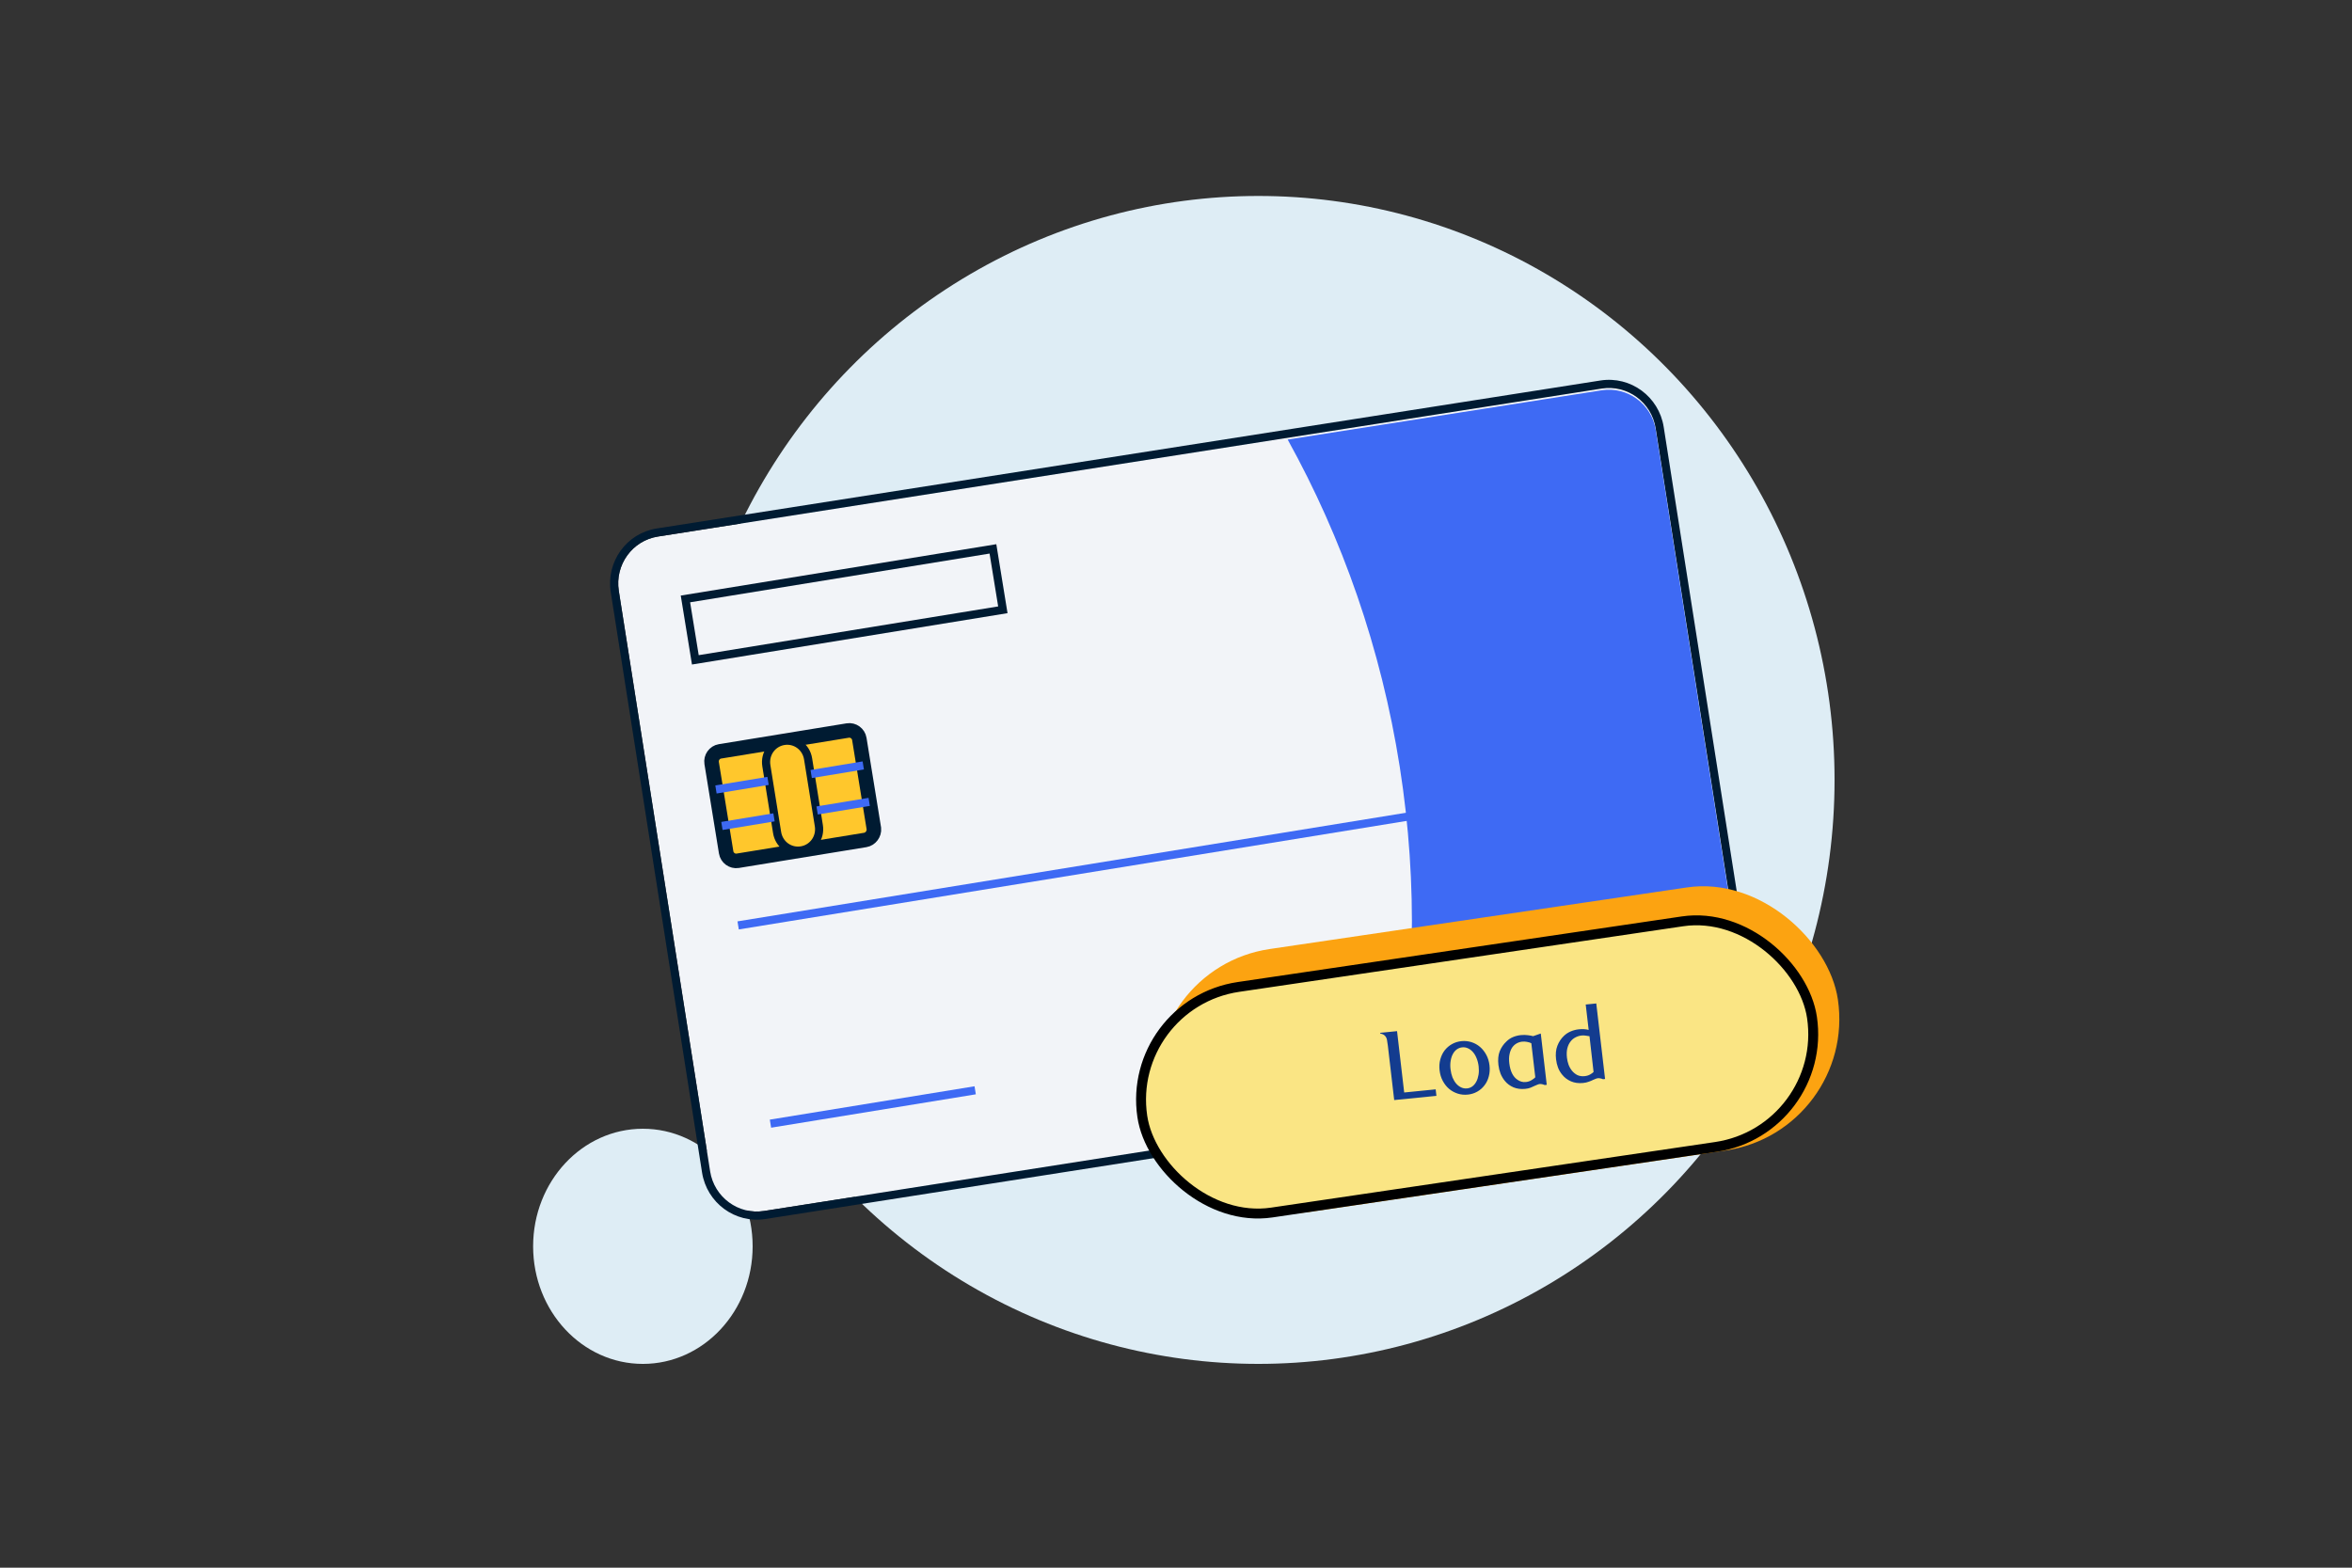 <svg width="240" height="160" viewBox="0 0 240 160" fill="none" xmlns="http://www.w3.org/2000/svg">
<rect x="0" y="0" width="240" height="160" fill="#333333" stroke="none"/>
<ellipse cx="128.4" cy="79.6" rx="58.8" ry="59.6" fill="#DEEDF5"/>
<ellipse cx="65.6" cy="127.201" rx="11.2" ry="12" fill="#DEEDF5"/>
<path d="M174.263 108.491L77.964 123.594C75.342 124.005 72.876 122.19 72.46 119.542L63.143 60.301C62.727 57.654 64.517 55.171 67.139 54.76L163.438 39.657C166.06 39.246 168.526 41.062 168.943 43.709L178.259 102.95C178.676 105.597 176.885 108.08 174.263 108.491Z" fill="#F2F4F8"/>
<path fill-rule="evenodd" clip-rule="evenodd" d="M174.393 109.312L78.094 124.415C75.01 124.899 72.124 122.764 71.638 119.67L62.321 60.429C61.835 57.335 63.926 54.42 67.01 53.937L163.309 38.834C166.393 38.35 169.279 40.485 169.765 43.579L179.082 102.82C179.568 105.914 177.477 108.829 174.393 109.312ZM77.965 123.593L174.264 108.49C176.886 108.079 178.676 105.596 178.26 102.949L168.943 43.708C168.527 41.06 166.06 39.245 163.438 39.656L67.139 54.759C64.517 55.17 62.727 57.653 63.143 60.3L72.46 119.541C72.876 122.189 75.343 124.004 77.965 123.593Z" fill="#001B32"/>
<path d="M163.426 39.834L131.395 44.863C136.978 54.944 140.937 66.203 142.832 78.263C144.726 90.324 144.41 102.254 142.187 113.56L174.219 108.532C176.852 108.118 178.653 105.638 178.238 102.996L168.949 43.873C168.534 41.23 166.06 39.421 163.426 39.834Z" fill="#3E6AF4"/>
<path d="M88.288 85.728L75.276 87.852C74.723 87.942 74.187 87.552 74.097 86.993L72.617 77.875C72.527 77.317 72.912 76.776 73.464 76.686L86.507 74.558C87.06 74.468 87.596 74.858 87.686 75.416L89.171 84.565C89.226 85.098 88.841 85.638 88.288 85.728Z" fill="#FFC72C" stroke="#001B32" stroke-width="1.486" stroke-miterlimit="10"/>
<path d="M81.775 86.79C80.588 86.986 79.491 86.18 79.296 84.97L78.199 78.147C78.004 76.937 78.793 75.82 79.979 75.625C81.166 75.43 82.263 76.236 82.458 77.445L83.555 84.269C83.75 85.478 82.961 86.595 81.775 86.79Z" fill="#FFC72C"/>
<path fill-rule="evenodd" clip-rule="evenodd" d="M80.045 76.036C79.093 76.193 78.45 77.09 78.609 78.079L79.707 84.903C79.866 85.893 80.757 86.537 81.709 86.38C82.662 86.223 83.304 85.327 83.145 84.337L82.047 77.514C81.888 76.524 80.998 75.879 80.045 76.036ZM77.788 78.215C77.558 76.785 78.493 75.448 79.913 75.215C81.334 74.981 82.639 75.949 82.868 77.378L83.966 84.202C84.196 85.631 83.262 86.968 81.841 87.202C80.421 87.436 79.116 86.467 78.886 85.038L77.788 78.215Z" fill="#001B32"/>
<path fill-rule="evenodd" clip-rule="evenodd" d="M78.438 80.109L73.124 80.986L72.992 80.164L78.306 79.288L78.438 80.109Z" fill="#3E6AF4"/>
<path fill-rule="evenodd" clip-rule="evenodd" d="M79.045 83.831L73.731 84.707L73.6 83.886L78.913 83.009L79.045 83.831Z" fill="#3E6AF4"/>
<path fill-rule="evenodd" clip-rule="evenodd" d="M88.155 78.532L82.841 79.409L82.709 78.587L88.023 77.71L88.155 78.532Z" fill="#3E6AF4"/>
<path fill-rule="evenodd" clip-rule="evenodd" d="M88.76 82.252L83.446 83.128L83.314 82.307L88.628 81.43L88.76 82.252Z" fill="#3E6AF4"/>
<path fill-rule="evenodd" clip-rule="evenodd" d="M99.575 111.687L78.686 115.093L78.553 114.271L99.442 110.866L99.575 111.687Z" fill="#3E6AF4"/>
<path fill-rule="evenodd" clip-rule="evenodd" d="M69.465 60.784L101.665 55.542L102.809 62.58L70.609 67.822L69.465 60.784ZM70.42 61.472L71.297 66.867L101.854 61.892L100.977 56.497L70.42 61.472Z" fill="#001B32"/>
<path fill-rule="evenodd" clip-rule="evenodd" d="M150.93 96.596L169.035 93.642L169.93 99.157L151.825 102.111L150.93 96.596ZM151.884 97.283L152.513 101.155L168.976 98.469L168.347 94.598L151.884 97.283Z" fill="white"/>
<path fill-rule="evenodd" clip-rule="evenodd" d="M164.958 80.301L75.388 94.859L75.254 94.037L164.824 79.479L164.958 80.301Z" fill="#3E6AF4"/>
<rect width="70.186" height="27.143" rx="13.571" transform="matrix(0.989 -0.146 0.146 0.989 116.145 98.839)" fill="#FCA311"/>
<rect x="114.86" y="102.429" width="69.078" height="23.274" rx="11.637" transform="rotate(-8.405 114.86 102.429)" fill="#FAE584" stroke="black" stroke-width="1.012"/>
<path d="M146.574 111.844L142.265 112.274L141.62 106.736C141.593 106.508 141.563 106.308 141.529 106.135C141.495 105.955 141.424 105.813 141.317 105.709C141.262 105.647 141.188 105.596 141.096 105.558C141.009 105.519 140.929 105.5 140.855 105.501L140.844 105.41L142.556 105.239L143.285 111.501L146.497 111.18L146.574 111.844ZM151.99 108.73C152.037 109.132 152.013 109.507 151.918 109.855C151.829 110.203 151.682 110.509 151.475 110.774C151.275 111.038 151.028 111.253 150.735 111.417C150.442 111.582 150.121 111.682 149.771 111.717C149.416 111.753 149.076 111.719 148.751 111.616C148.427 111.513 148.133 111.352 147.87 111.134C147.614 110.916 147.399 110.646 147.226 110.324C147.052 110.003 146.942 109.641 146.896 109.239C146.849 108.844 146.874 108.472 146.969 108.123C147.065 107.775 147.212 107.468 147.412 107.204C147.619 106.94 147.869 106.725 148.162 106.56C148.456 106.395 148.78 106.295 149.136 106.259C149.485 106.225 149.822 106.259 150.146 106.362C150.47 106.465 150.761 106.626 151.017 106.844C151.273 107.063 151.488 107.333 151.661 107.654C151.835 107.976 151.944 108.334 151.99 108.73ZM150.883 108.84C150.847 108.532 150.777 108.254 150.674 108.007C150.577 107.759 150.454 107.551 150.306 107.383C150.156 107.208 149.988 107.079 149.802 106.996C149.615 106.906 149.418 106.872 149.21 106.893C149.008 106.913 148.823 106.982 148.653 107.101C148.49 107.219 148.356 107.378 148.25 107.578C148.144 107.772 148.069 108.003 148.026 108.272C147.981 108.534 147.977 108.819 148.013 109.127C148.048 109.429 148.115 109.707 148.212 109.961C148.316 110.209 148.442 110.42 148.592 110.595C148.74 110.763 148.908 110.892 149.095 110.981C149.289 111.071 149.49 111.105 149.698 111.084C149.899 111.064 150.081 110.995 150.244 110.877C150.406 110.752 150.54 110.59 150.646 110.389C150.751 110.189 150.826 109.958 150.87 109.696C150.914 109.427 150.918 109.142 150.883 108.84ZM157.621 110.739C157.428 110.657 157.257 110.623 157.11 110.638C157.036 110.645 156.96 110.666 156.883 110.701C156.805 110.729 156.72 110.765 156.63 110.808C156.502 110.875 156.357 110.94 156.195 111.004C156.039 111.067 155.854 111.109 155.639 111.131C155.196 111.175 154.796 111.123 154.439 110.976C154.082 110.822 153.788 110.604 153.559 110.322C153.377 110.103 153.229 109.853 153.115 109.573C153.007 109.292 152.936 108.998 152.9 108.69C152.837 108.147 152.881 107.681 153.033 107.293C153.191 106.905 153.417 106.574 153.712 106.3C153.906 106.105 154.13 105.953 154.382 105.847C154.641 105.74 154.908 105.672 155.183 105.645C155.445 105.619 155.687 105.622 155.908 105.654C156.128 105.679 156.305 105.712 156.439 105.753L157.222 105.482L157.832 110.718L157.621 110.739ZM156.258 106.473C156.135 106.411 155.987 106.364 155.814 106.334C155.647 106.303 155.487 106.296 155.332 106.311C155.131 106.331 154.941 106.391 154.762 106.49C154.584 106.589 154.431 106.73 154.302 106.912C154.181 107.094 154.092 107.32 154.035 107.59C153.977 107.853 153.969 108.159 154.009 108.507C154.106 109.338 154.39 109.907 154.86 110.212C154.978 110.295 155.108 110.357 155.248 110.397C155.389 110.437 155.539 110.449 155.7 110.433C155.915 110.412 156.108 110.348 156.279 110.243C156.457 110.137 156.585 110.04 156.663 109.951L156.258 106.473ZM163.571 110.145C163.471 110.1 163.379 110.072 163.296 110.06C163.213 110.042 163.131 110.036 163.05 110.044C162.976 110.052 162.897 110.073 162.813 110.109C162.735 110.137 162.651 110.172 162.561 110.215C162.433 110.282 162.284 110.345 162.114 110.402C161.945 110.467 161.753 110.509 161.538 110.531C161.075 110.577 160.661 110.52 160.296 110.36C159.931 110.2 159.633 109.972 159.401 109.677C159.22 109.458 159.08 109.217 158.981 108.956C158.883 108.695 158.816 108.41 158.78 108.102C158.719 107.579 158.765 107.124 158.916 106.736C159.067 106.341 159.289 106.004 159.583 105.724C159.778 105.535 160.008 105.383 160.273 105.268C160.538 105.154 160.822 105.081 161.124 105.051C161.5 105.013 161.828 105.035 162.109 105.115L161.807 102.522L162.885 102.414L163.783 110.124L163.571 110.145ZM162.194 105.757C162.062 105.73 161.927 105.71 161.79 105.696C161.658 105.675 161.526 105.672 161.391 105.685C161.163 105.708 160.95 105.773 160.752 105.881C160.553 105.982 160.384 106.128 160.243 106.319C160.101 106.502 159.996 106.733 159.926 107.011C159.863 107.282 159.852 107.598 159.894 107.96C159.921 108.195 159.976 108.43 160.058 108.666C160.146 108.901 160.266 109.109 160.416 109.291C160.566 109.472 160.746 109.617 160.955 109.725C161.171 109.825 161.416 109.862 161.691 109.834C161.906 109.813 162.093 109.757 162.252 109.666C162.412 109.576 162.531 109.489 162.609 109.407L162.194 105.757Z" fill="#133C8F"/>
</svg>
